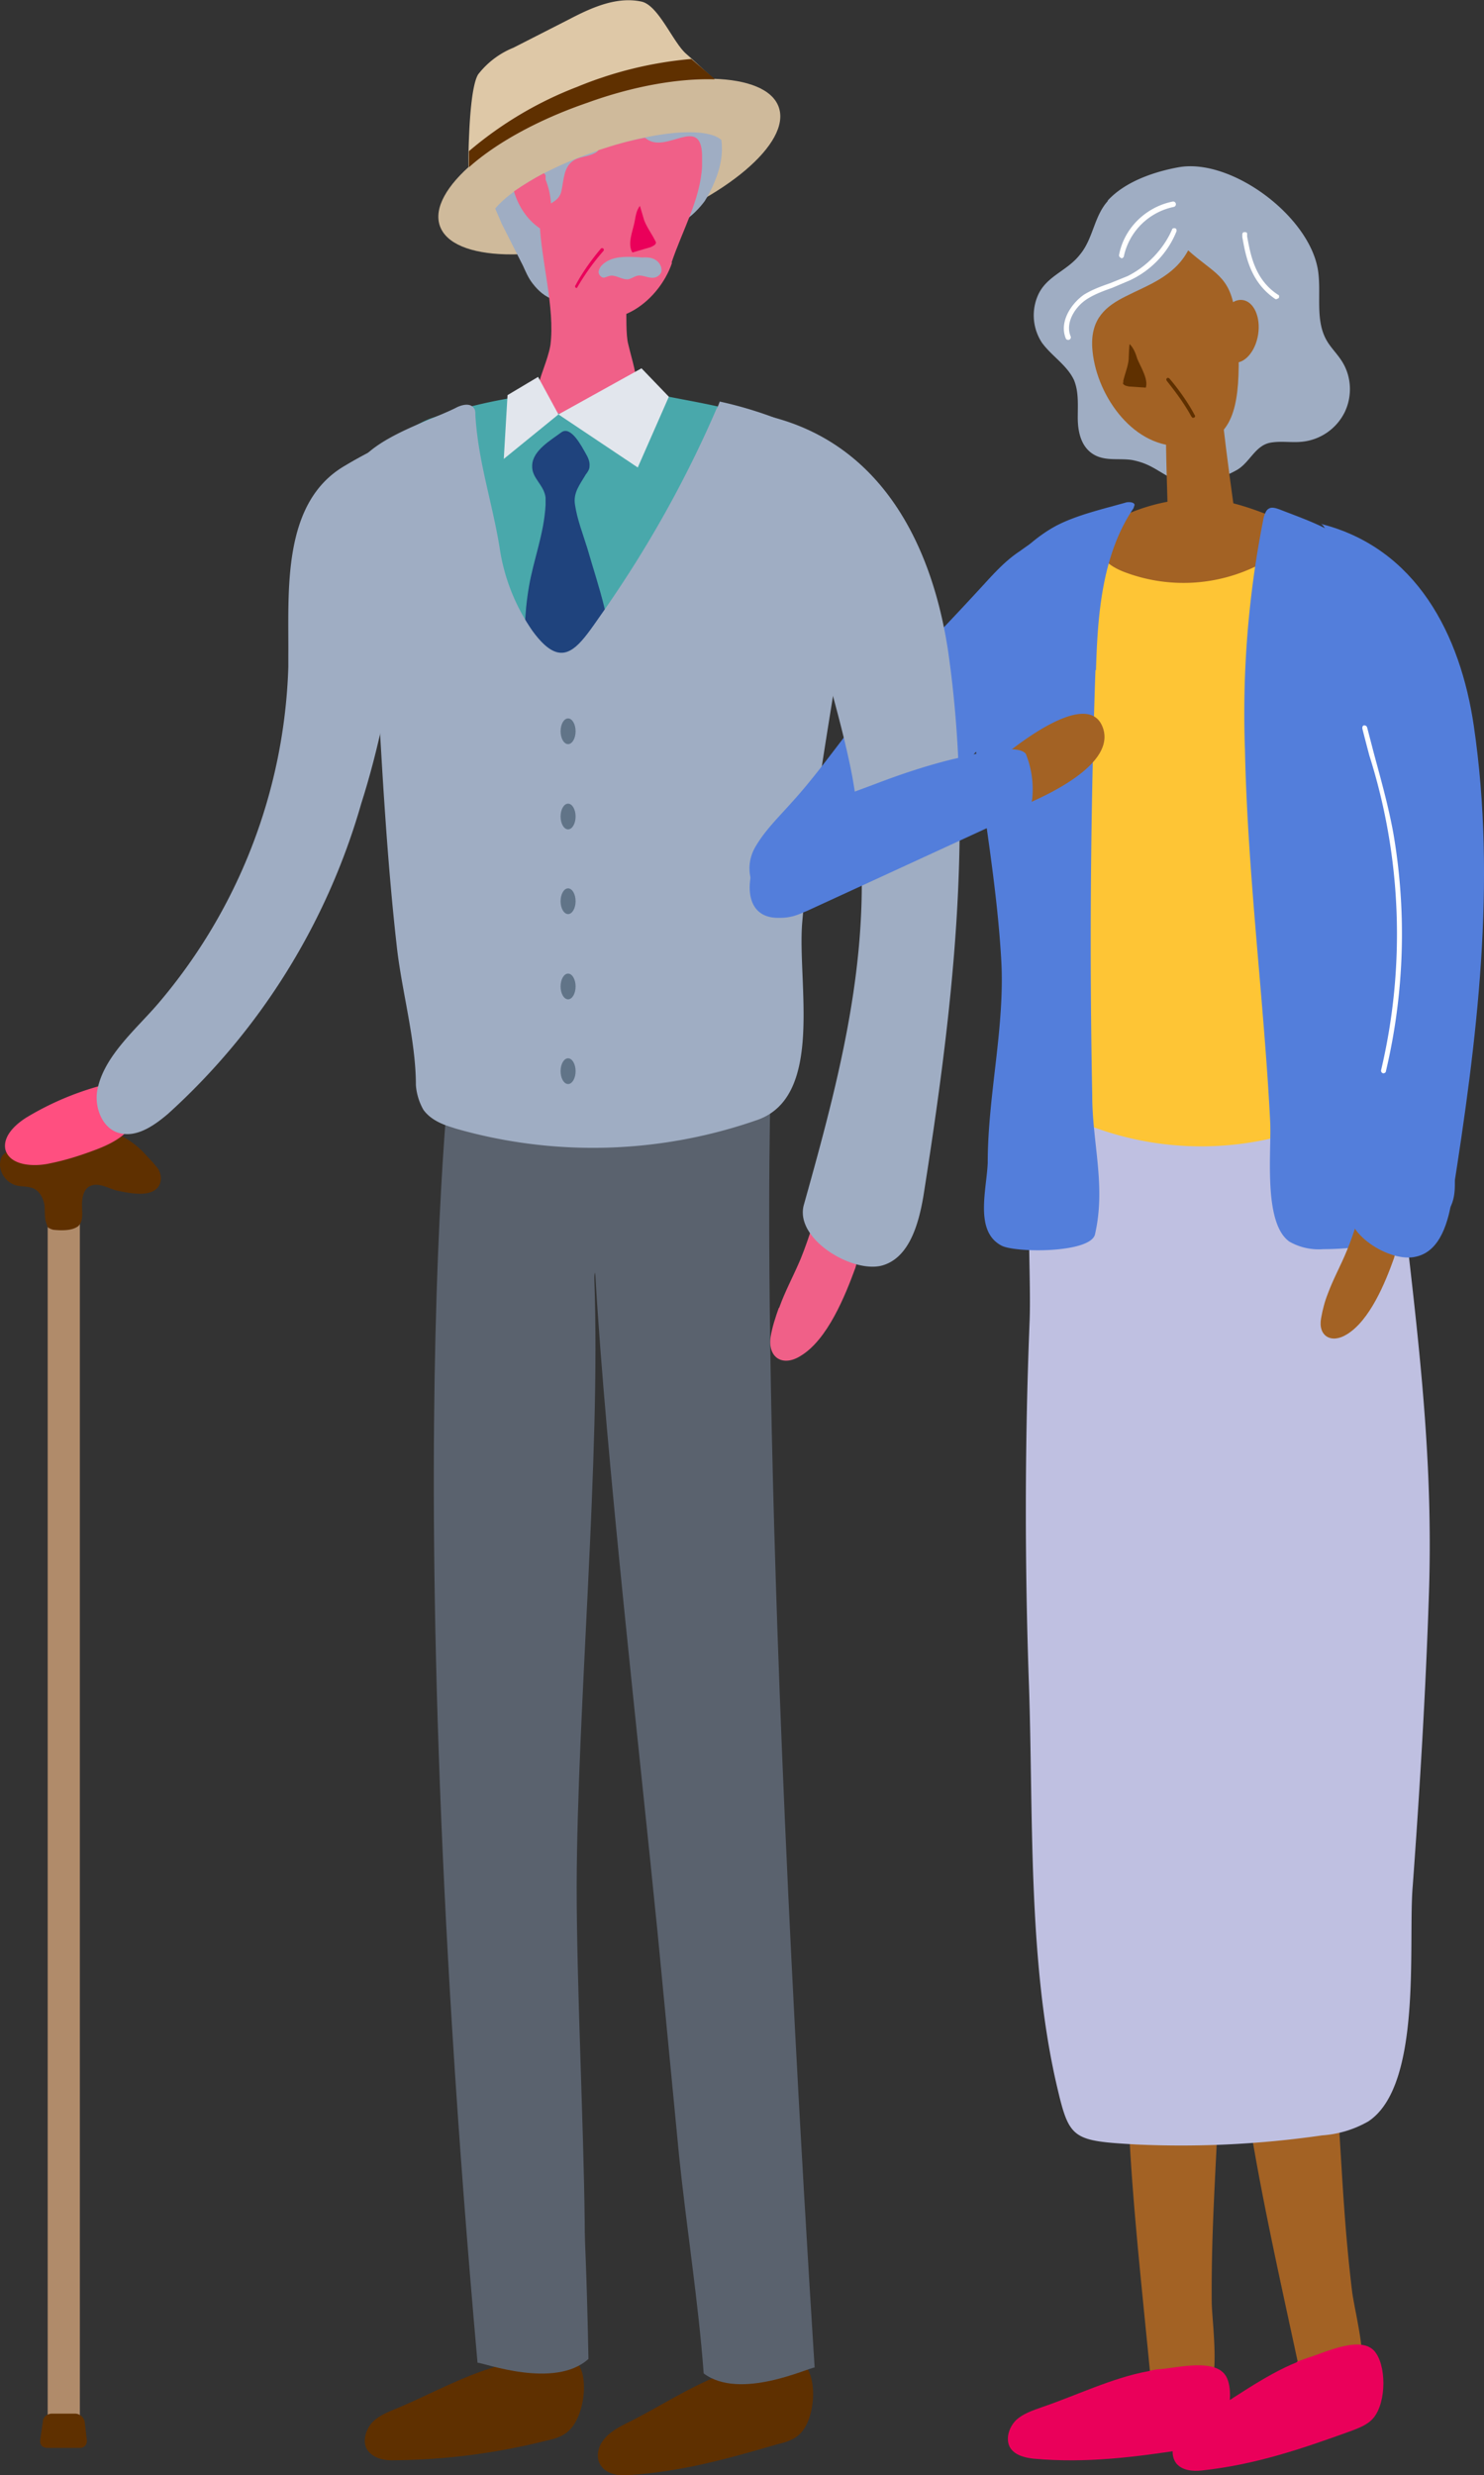 <svg xmlns="http://www.w3.org/2000/svg" width="276.9" height="461.7">
  <rect width="100%" height="100%" fill="#333333" stroke="none"/>
  <path d="M128.1 10.1C125.6 8 122.9 1 119.7.3c-4.6-1-9.3 1.1-13.5 3.3L95.8 8.9a15.8 15.8 0 0 0-6.6 5c-1.3 2.2-1.6 9.6-1.7 12-.2 4.3 0 8.5.2 12.7 0 1 .2 2 .8 2.7.6.7 1.6 1 2.5 1.1 7.5 1.4 15-1.3 22.2-4 8-3 16-6 23.3-10.4 1.6-1 3.2-2 4-3.7 2-3.5-.5-4.5-2.8-6-3.4-2.3-6.5-5.5-9.6-8.2Z" style="fill:#dec8a7"/>
  <ellipse cx="113.7" cy="31.1" rx="33.5" ry="12.8" style="fill:#cfba9b" transform="rotate(-19.3 113.6 31.1)"/>
  <path d="M123.5 43.2c3.2-.9 6-3 8-5.7.7-1.1 1.3-2.3 1.8-3.5 1.3-3.1 1.6-5.6 1.3-7.9-2.8-2.5-12.7-1.7-23.6 2.2-8.8 3-15.8 7.2-18.6 10.6l1.2 2.8 4 7.9c.5 1.1 1 2.3 1.8 3.3 1 1.3 2.3 2.5 4 3 .8.3 1.7.4 2.6.2 1.6-.5 2.7-2 3.5-3.5 1.8-2.8 2.3-6 5.2-7.7 2.4-1.5 6-1 8.8-1.7Z" style="fill:#9fadc3"/>
  <path d="M125.3 49c2-6 5.4-11.8 5.7-18v-2.2c-.3-7.4-6.8.1-10.5-3l-.2-.1c-2.7.5-5.6 1.3-8.6 2.3-.2.2-.5.5-.8.6-1.3.7-3 .6-4.1 1.5-1.6 1.2-1.6 3.4-2 5.3-.4 2.6-3 2.4-3.6 4-.7 1.6-.1 4.5.1 6.2.6 4.1 1.7 8.3 4.9 11.1 7.5 6.7 16.7-.2 19.2-7.7Z" style="fill:#f06088"/>
  <path d="M8.9 225.8h6v225h-6z" style="fill:#b08b6a"/>
  <path d="m9.8 213.4-.5.7c-.4.5-.8.9-1.5 1-1.2.4-2.5 0-3.6-.3s-2.6-.4-3.5.5c-.6.5-.7 1.4-.7 2.1a4.2 4.2 0 0 0 3 3.7c1.1.3 2.4.1 3.5.7 1 .6 1.6 1.8 1.8 3 .1 1.1 0 1.7.2 2.9l.4 1.2c.2.2.9.5 1.2.5 2.1.2 3.6 0 4.5-.7 1-.9.7-2.6.7-4 0-1.3.3-3 1.6-3.5 1.5-.7 3.4.5 5 .9 2.1.4 6.7 1.5 7.9-1.2.4-1 .2-2-.3-2.9l-1-1.2-1.3-1.4c-.8-.9-1.7-1.7-2.7-2.4a13.7 13.7 0 0 0-8.2-2.6 9.6 9.6 0 0 0-6.6 3ZM16.2 455.1c.1.9-.5 1.5-1.3 1.5h-6c-1 0-1.5-.6-1.4-1.5l.5-3.4c0-.9.9-1.5 1.7-1.5H14c.8 0 1.6.6 1.8 1.5l.4 3.4Z" style="fill:#5f3000"/>
  <path d="M21.7 201.8A54.6 54.6 0 0 0 5 208.4c-2.1 1.3-4.5 3.5-4 6 .8 3 5.2 3.3 8.3 2.6 3-.6 5.8-1.5 8.7-2.6 2.6-1 5.4-2.4 6.8-4.8 1.3-2.5.5-6.4-2.2-7.1" style="fill:#ff4f80"/>
  <path d="m98.4 133.3-3-.6c-17.9-4.3-25.3-18.1-29.2-34.6-.8-3.4-1.6-7-.1-10.1 1.4-3 4.6-4.8 7.6-6.4 2.4-1.2 4.6-2.9 7.1-3.7a93.8 93.8 0 0 1 44-3.9c8.6 1.7 19.6 3.3 26.7 9 8.2 6.4 5.4 17.5.4 26a49 49 0 0 1-17.8 16.8 54.3 54.3 0 0 1-35.7 7.5Z" style="fill:#49a8ab"/>
  <path d="M53.8 124.4a101.6 101.6 0 0 1-24.3 62.8c-4.1 4.8-10.4 10-11.4 16.5-.4 3 1 6.7 4 7.6 3.3 1 6.6-1.3 9.2-3.5a124 124 0 0 0 36.1-57.9c3.6-11.3 5.8-23 7.2-34.8 1.2-10.7 7.8-19.3 7.4-30.6 0-1-.2-2.3-.9-3.1-1.4-1.6-4-1-6 0-3.7 1.6-7.3 3.4-10.8 5.5-11.8 6.9-10.4 23.5-10.5 35.4v2Z" style="fill:#9fadc3"/>
  <path d="M93.4 441.2c-6.5 1.7-13.3 5.5-19.3 8-1.7.7-3.5 1.4-4.7 2.7-1.2 1.4-1.8 3.5-.9 5 1 1.5 2.8 2 4.6 2a120 120 0 0 0 28.6-3.6c1.3-.3 2.7-.6 3.8-1.4 3.2-2.1 4.3-9 2.8-12.2-1.9-4-9.3-1.6-12.6-1l-2.3.5ZM135.8 442.5c-6.4 2.2-12.8 6.5-18.7 9.4-1.6.8-3.3 1.7-4.4 3.1-1.2 1.4-1.6 3.6-.5 5 1 1.4 3 1.8 4.6 1.7 10.1-.6 18.7-3 28.3-5.8 1.3-.3 2.7-.7 3.8-1.6 3-2.4 3.6-9.3 1.8-12.4-2.2-3.8-9.3-.9-12.6 0l-2.3.6Z" style="fill:#5f3000"/>
  <path d="M214.5 441.6c.1 1 .2 2 .7 3 .6.9 1.4 1.4 2.2 2 3.9 2.5 5.1 1.7 8-.9 2.2-2 .8-12.4.7-16.1-.2-22.4 2.4-38 1-60.6 0-2.4-.3-5-1.4-7a10.3 10.3 0 0 0-5.3-4.6c-15.3-6.4-10.3 19.4-10 32 .3 16.3 2.5 35.6 4.1 52.2Z" style="fill:#a36224"/>
  <path d="M242.2 440.8c.2 1 .4 2 1 2.8.6.9 1.5 1.4 2.4 1.8 4.1 2.1 5.3 1.2 7.9-1.7 2-2.2-.7-12.4-1.2-16.2-2.7-22.1-1.8-38-5.7-60.3-.4-2.3-1-4.8-2.3-6.8a10.3 10.3 0 0 0-5.7-3.9c-16-4.7-8.1 20.4-6.4 32.9 2.2 16.2 6.5 35.1 10 51.4Z" style="fill:#a36224"/>
  <path d="M241.5 185.3c3.3.5 6.6 1.2 9.3 3.2 8.8 6.3 10 28 11.2 38.1 2.8 24.5 5.5 46.3 4.6 71.4-.6 18-1.7 36-3 53.8-.9 10.5 1.9 37.2-8.3 43.9a20.1 20.1 0 0 1-8.6 2.6A183.7 183.7 0 0 1 212 400c-12.3-.7-12.5-1-15-11.8-5.2-23.2-4.2-50-5-73.7-.8-22.5-.8-45.1.1-67.7.7-15.4-4.1-53.3 13-60.2 4.1-1.6 8.5-2 13-2.3a133 133 0 0 1 23.4 1Z" style="fill:#bfc0e1"/>
  <path d="M254 106c14 12.7 6 34.8 4.2 51.4-1 9-1.7 18.2-1.1 27.3.3 4.9 4.3 16-.6 19.3a58.2 58.2 0 0 1-56.9 4.4c-9-4.2-2.2-25.3-1.2-33 2.6-20-2.3-39.6 1-59.7 1.5-8.9 2.6-15.6 11.7-18.6a44.8 44.8 0 0 1 24.4-.3 42.3 42.3 0 0 1 18.4 9.1Z" style="fill:#fec535"/>
  <path d="m99.6 194.4 44.4 2.2s-3.4 65 8 245c-1.1 0-13.9 6.2-20.7 1.1-1-13.5-3.2-27.1-4.6-40.7l-4-41.5c-3.3-33.2-9.7-89.3-11.6-122.5-.2-2.9-4.1-4.5-6.3-2.4l-5.2-41.2Z" style="fill:#5a626e"/>
  <path d="M114.7 234.8c-2.4-1.9-3.9 1.1-3.8 4 1.2 33.2-3.2 79.8-3.3 113 0 18.5 1.3 44.2 1.5 62.7 0 5.4.3 5.5.7 25.5-6.3 5.7-19.6.7-20.7.7-15.7-176-3.9-252-3.9-252l27.8-.2 1.7 46.3Z" style="fill:#5a626e"/>
  <path d="M122.4 45.2c0 .5-.6.7-1 .9l-3.4 1c-1-1.6.1-4.1.4-5.7.2-1 .3-2.1 1-3l.8 2.7c.5 1.3 1.4 2.5 2 3.7l.2.4Z" style="fill:#ea005a"/>
  <path d="M100.2 73.1c.3-2.5 2-5.8 2.5-8.7.9-7-1.8-16-2-23 0 1.7 3-2.8 3-2.6 1.8-2.4.7-2.2 3.5-2.2 4.3 0 4.6 2.3 4.9 5.8.3 4.5 1.7 1.2 3.9 5.2 1.5 2.7.4 13.4 1.2 16.5 1.5 6.4 4 11.1-4.5 12.8-2.9.6-5.8.4-8.8.2-3.3-.3-4-1.8-3.7-4Z" style="fill:#f06088"/>
  <path d="M119.8 48c-2.5-.1-5.3-.4-7.2 1.2-.5.4-.8.9-.9 1.4s.4 1.2 1 1.2l.9-.3c1.2-.4 2.3.7 3.6.6.6-.1 1.2-.6 1.9-.7 1.1-.1 2.2.7 3.3.3.5-.2.9-.6 1-1 .2-1-.5-2-1.4-2.4s-2-.3-3-.2" style="fill:#9fadc3"/>
  <path d="M107.7 53.7h-.2a.3.3 0 0 1-.1-.5c1.9-3.6 4.7-6.8 4.7-6.8a.3.3 0 0 1 .5.4 43 43 0 0 0-5 7Z" style="fill:#ea005a"/>
  <path d="m119.7 68.7-15.5 8.6 14.8 9.9 5.8-13.2-5.1-5.3zM100.4 70.3l3.8 7L94 85.6l.7-11.9 5.7-3.4z" style="fill:#e2e6ed"/>
  <path d="M99.3 86.9c-.1 2.3 2.2 3.5 2.5 5.9v1.4c-.3 5.4-2.2 10-3.1 15.2s-1 10.8-.7 15.8c.5 5.6 2.3 11.2 6 15.4 5.8-3.1 9.7-9.4 10-16 .5-7.6-2.3-15-4.4-22.3-.8-2.6-1.9-5.4-2.3-8.1-.4-2.3.9-3.8 2-5.7.4-.5.7-1 .7-1.5.1-.9-.3-1.7-.7-2.4-.7-1.2-2.7-5.2-4.5-4-2 1.5-5.4 3.4-5.5 6.2Z" style="fill:#1f437d"/>
  <path d="M133.8 76c-5.8 13.5-13 26.3-21.4 38.3-4.5 6.4-7.3 11.3-13.1 3.3a36.5 36.5 0 0 1-6.1-15.6c-1.4-8.5-4-16-4.5-24.6 0-.4 0-1-.3-1.3-.7-1-2.3-.6-3.4 0C79.8 78.7 68.4 82 66 88c-1.4 3-.6 6.7.2 10 4 17.3 4.3 33.9 5.5 51.5.6 9 1.3 17.8 2.3 26.7.9 8.5 3.6 17.7 3.6 26.2A11 11 0 0 0 79 207c1.3 1.8 3.4 2.7 5.4 3.3l.6.2a93 93 0 0 0 56.3-1.6c12.6-4.4 7.4-25.8 8.4-37 2.3-26.3 8.1-52.2 11-78.4.2-2 .4-4.2-.4-6-1-2-2.9-3.3-4.8-4.4a74.6 74.6 0 0 0-21.2-8.2l-.5 1.3Z" style="fill:#9fadc3"/>
  <path d="M133.3 14.7 129 11a72 72 0 0 0-21.3 5.2 69.6 69.6 0 0 0-20.2 12v3c4.9-4.4 12.7-8.8 22-12 8.8-3.2 17.2-4.6 23.8-4.4Z" style="fill:#5f3000"/>
  <path d="M100.6 42.5c.3.2.6.4 1 .4.6-.1.8-.8 1-1.4.5-2.7.2-5.5-.8-8v-.8l-.3-.4c-2.1 1.1-4 2.3-5.6 3.4.8 2.7 2.4 5.2 4.7 6.8Z" style="fill:#f06088"/>
  <ellipse cx="106" cy="136.4" rx="1.4" ry="2.4" style="fill:#617488"/>
  <ellipse cx="106" cy="152.3" rx="1.4" ry="2.4" style="fill:#617488"/>
  <ellipse cx="106" cy="168.1" rx="1.4" ry="2.4" style="fill:#617488"/>
  <ellipse cx="106" cy="184" rx="1.4" ry="2.4" style="fill:#617488"/>
  <ellipse cx="106" cy="199.8" rx="1.4" ry="2.4" style="fill:#617488"/>
  <path d="M214.2 442.3c-6.6 1.2-13.6 4.6-19.8 6.7-1.7.6-3.5 1.2-4.8 2.4-1.3 1.3-2 3.4-1.2 5 .8 1.5 2.7 2 4.4 2.2 10 .9 19-.3 28.8-1.8 1.4-.1 2.8-.4 4-1 3.2-2 4.8-8.7 3.4-12.1-1.6-4-9-2.1-12.4-1.8-.8 0-1.6.2-2.4.4Z" style="fill:#ea005a"/>
  <path d="M242 440.6c-6.2 2.5-12.4 7.2-18 10.5-1.6 1-3.2 1.9-4.3 3.3-1 1.5-1.3 3.7-.2 5.1 1.1 1.3 3 1.5 4.8 1.3 10-1.1 18.5-4 27.9-7.4 1.3-.5 2.6-1 3.6-1.9 2.8-2.5 3-9.5 1-12.5-2.3-3.7-9.3-.3-12.5.7l-2.3.8Z" style="fill:#ea005a"/>
  <path d="M190.3 102.8c3.3-2.4 10.9-7.7 11.7-1 2.2 17.9-14.1 31.7-25 44a202 202 0 0 1-19 18.1 19.5 19.5 0 0 1-9 5.4c-7.2 1.2-11.4-6-7.9-11.6 1.8-3 4.3-5.4 6.6-8 6.5-7.1 11.7-15.6 18.5-22.5 5.9-5.9 11.6-11.9 17.3-18.1 2.1-2.3 4.2-4.6 6.8-6.3Z" style="fill:#537edb"/>
  <path d="M145.3 244c-.6 1.7-1.2 3.5-1.5 5.3-.6 4 2.3 5.7 5.6 3.6 5-3 8.3-11.2 10.2-16.4.6-1.7 4.3-21 3.4-20.9-5.6.8-7.5 1-9.3 6.4-1.4 4.3-2.6 8.6-4.3 12.8-1.3 3.1-2.9 6-4 9.1Z" style="fill:#f06088"/>
  <path d="M150.2 107.6c2 12.6 6.4 24.6 8.8 37.1 5.1 28-1.5 53.3-9 80-1.8 6.3 8.8 12.7 14.4 11.4 5.2-1.3 7-7.7 7.9-13 5.3-33.6 9.5-67.8 4.6-101.7-3-19.8-12.4-38.5-33.2-43.7 3.1.8 6 26 6.4 29.1v.8ZM206.7 37.4c3.3-3.6 8.8-5.4 13.2-6.2 10-1.8 25 9.5 26.1 19.8.5 4.2-.6 8.9 1.6 12.6.7 1.2 1.8 2.3 2.6 3.5 2 2.9 2.2 6.7.7 9.8a10 10 0 0 1-8 5.5c-2 .2-4-.2-6 .2-2.7.6-3.7 3.6-6 5a16.5 16.5 0 0 1-9.7 2.2c-1 0-2.1-.3-3-.8-2.7-1.5-3.9-2.6-7-3.2-2.7-.4-5.5.4-7.8-1.5-1.8-1.5-2.3-4-2.3-6.4 0-2.4.2-4.8-.7-7-1.3-2.8-4.2-4.5-6-7a9.3 9.3 0 0 1-.9-8.4c1.5-4 5.5-4.8 8-8 2.5-3 2.6-7.1 5.2-10Z" style="fill:#9fadc3"/>
  <path d="M223.9 93a34.9 34.9 0 0 0-16.8 4.5c-1.5 1.1-2.5 3-2.1 4.7.4 2.3 2.7 3.7 4.8 4.5a31 31 0 0 0 24.8-1.2c2.4-1.1 4.7-2.8 5.6-5.2.3-.7.4-1.5 0-2.2-.3-.7-1-1-1.7-1.3-5.8-2.4-10.1-3.7-14.6-3.8Z" style="fill:#a36224"/>
  <path d="M226.8 63.2c.4 10.6 3.6 32.6 3.6 32.6s-8.1 4.3-12.4 6.8c0-11.1-1-22.3 0-33.5.1-1.7 1.8-3 3.2-3.7 2.6-1.3 3-1.5 5.7-2.2Z" style="fill:#a36224"/>
  <path d="M210 55.3c-3.6 1.8-6.5 4.1-6.2 9.5.5 8.4 7.2 18.4 16.2 18.4 7.5 0 10.4-3.5 11-11.6.3-4.4.1-9.1-.6-13.6-1-6.6-3.9-7-8.7-11.3-2.6 4.9-7.6 6.5-11.7 8.6Z" style="fill:#a36224"/>
  <ellipse cx="231" cy="61.8" rx="5.9" ry="3.8" style="fill:#a36224" transform="rotate(-81.2 231 61.8)"/>
  <path d="M209.5 71.4c.1.5.7.6 1.2.7l3.1.2c.5-1.6-1-3.9-1.6-5.4-.3-1-.7-2-1.4-2.7-.1-.2-.2 2.6-.2 2.8-.1 1.3-.7 2.7-1 4v.4Z" style="fill:#5f3000"/>
  <path d="M238.2 55.8h-.2c-4.8-3.2-5.6-8.3-6.2-11.6v-.4c0-.3.1-.5.4-.5.2 0 .5 0 .5.3v.5c.6 3.1 1.3 8 5.8 10.9.2 0 .2.4.1.6l-.4.2ZM209.2 48.1a.5.5 0 0 1-.4-.5c.9-5 5-9 10-10a.5.5 0 0 1 .2 1 12 12 0 0 0-9.3 9.2c0 .2-.3.4-.5.4ZM199.3 63.4a.5.5 0 0 1-.4-.2c-1.3-3 .8-6.4 3.3-8.2 1.6-1 3.3-1.6 5-2.2l3.2-1.3c3.6-1.8 6.7-5 8.3-8.7 0-.2.4-.3.6-.2.2 0 .3.4.2.6-1.6 4-4.8 7.3-8.7 9.1l-3.3 1.4c-1.7.6-3.3 1.2-4.7 2.1-2.3 1.5-4.1 4.5-3 7a.5.5 0 0 1-.4.6Z" style="fill:#fff"/>
  <path d="m222.6 78-.3-.3c-1.9-3.5-4.6-6.6-4.6-6.7a.3.3 0 0 1 0-.4c.1-.2.4-.1.5 0 0 0 2.8 3.2 4.7 6.8a.3.3 0 0 1-.3.5Z" style="fill:#5f3000"/>
  <path d="M232.3 140c.5 23.3 3.6 47.2 4.7 69.2.3 5.2-1.4 18.9 3.6 22.4a11 11 0 0 0 6.3 1.4c6 0 12-1 17.6-3.3 2.5-1 5-2.3 6.2-4.7.9-1.9.8-4 .7-6.2-1.1-21.1-2.7-42.2-4.7-63.3-1.5-16.5 0-39.6-12.8-52.2-4.5-4.5-9.3-6-15.2-8.3-.6-.2-1.4-.5-2-.1-.5.3-.7 1-.9 1.6a186 186 0 0 0-3.5 43.4ZM204.4 125a1455.6 1455.6 0 0 0-.6 79.3c0 9 2.6 16.9.5 26-1 3.5-15.1 3.4-17.5 2-5-2.7-2.7-10.4-2.5-15.4 0-12.8 3.3-25.5 2.5-38.2-.8-13.6-3.3-27.4-5-41a63.1 63.1 0 0 1-.3-19.1c1.5-8 8.5-16.8 15.7-20.6 3.9-2 8.8-3.1 13-4.3.6-.1 1.5 0 1.5.5l-.2.6c-5.9 8.7-6.7 20-7 30.2Z" style="fill:#537edb"/>
  <path d="M185.3 152.3c-1 .2-1.9.5-2.7.2-1.7-.5-2.4-2.5-2-4.2a9 9 0 0 1 3-4.1c3-3 19.7-17.1 22.3-8.1 2.2 7.8-15.4 14.6-20.6 16.2Z" style="fill:#a36224"/>
  <path d="M145.2 171.2c-8.5 0-5.4-12.4-.4-16.3 5.3-4 12.5-6.4 18.6-8.7 4.7-1.8 9.5-3.4 14.4-4.6 2.4-.5 11.8-3.2 13.6-1a17.6 17.6 0 0 1 1.2 8.4c-.1.7-.3 1.2-.7 1.7-.3.4-.8.6-1.3.8l-40 18.4c-1 .4-2 .9-3.1 1.1-.9.2-1.6.2-2.3.2Z" style="fill:#537edb"/>
  <path d="M247.8 241.2c-.6 1.5-1 3-1.3 4.7-.6 3.3 1.9 4.8 4.8 3 4.3-2.6 7.2-9.7 8.8-14.2.5-1.4 3.7-18.1 2.9-18-4.8.7-6.4 1-8 5.5-1.2 3.7-2.2 7.5-3.7 11.1-1.1 2.7-2.5 5.2-3.5 7.9Z" style="fill:#a36224"/>
  <path d="M252 123.5c1.7 10.9 5.5 21.3 7.5 32 4.5 24.3-1.2 46-7.7 69.1-1.5 5.4 7.6 11 12.4 9.8 4.6-1 6.1-6.6 6.8-11.3 4.6-29 8.3-58.4 4-87.7-2.5-17-10.7-33.2-28.6-37.7 2.7.7 5 22.4 5.5 25.2v.6Z" style="fill:#537edb"/>
  <path d="M258.1 200.2a.5.5 0 0 1-.4-.6 110.2 110.2 0 0 0-2.2-58.7 460 460 0 0 1-1.3-5c0-.3 0-.5.3-.6.3 0 .5.1.6.4l1.3 5c1.3 4.8 2.7 9.8 3.6 14.8a111 111 0 0 1-1.4 44.3c0 .2-.2.4-.5.4Z" style="fill:#fff"/>
</svg>
